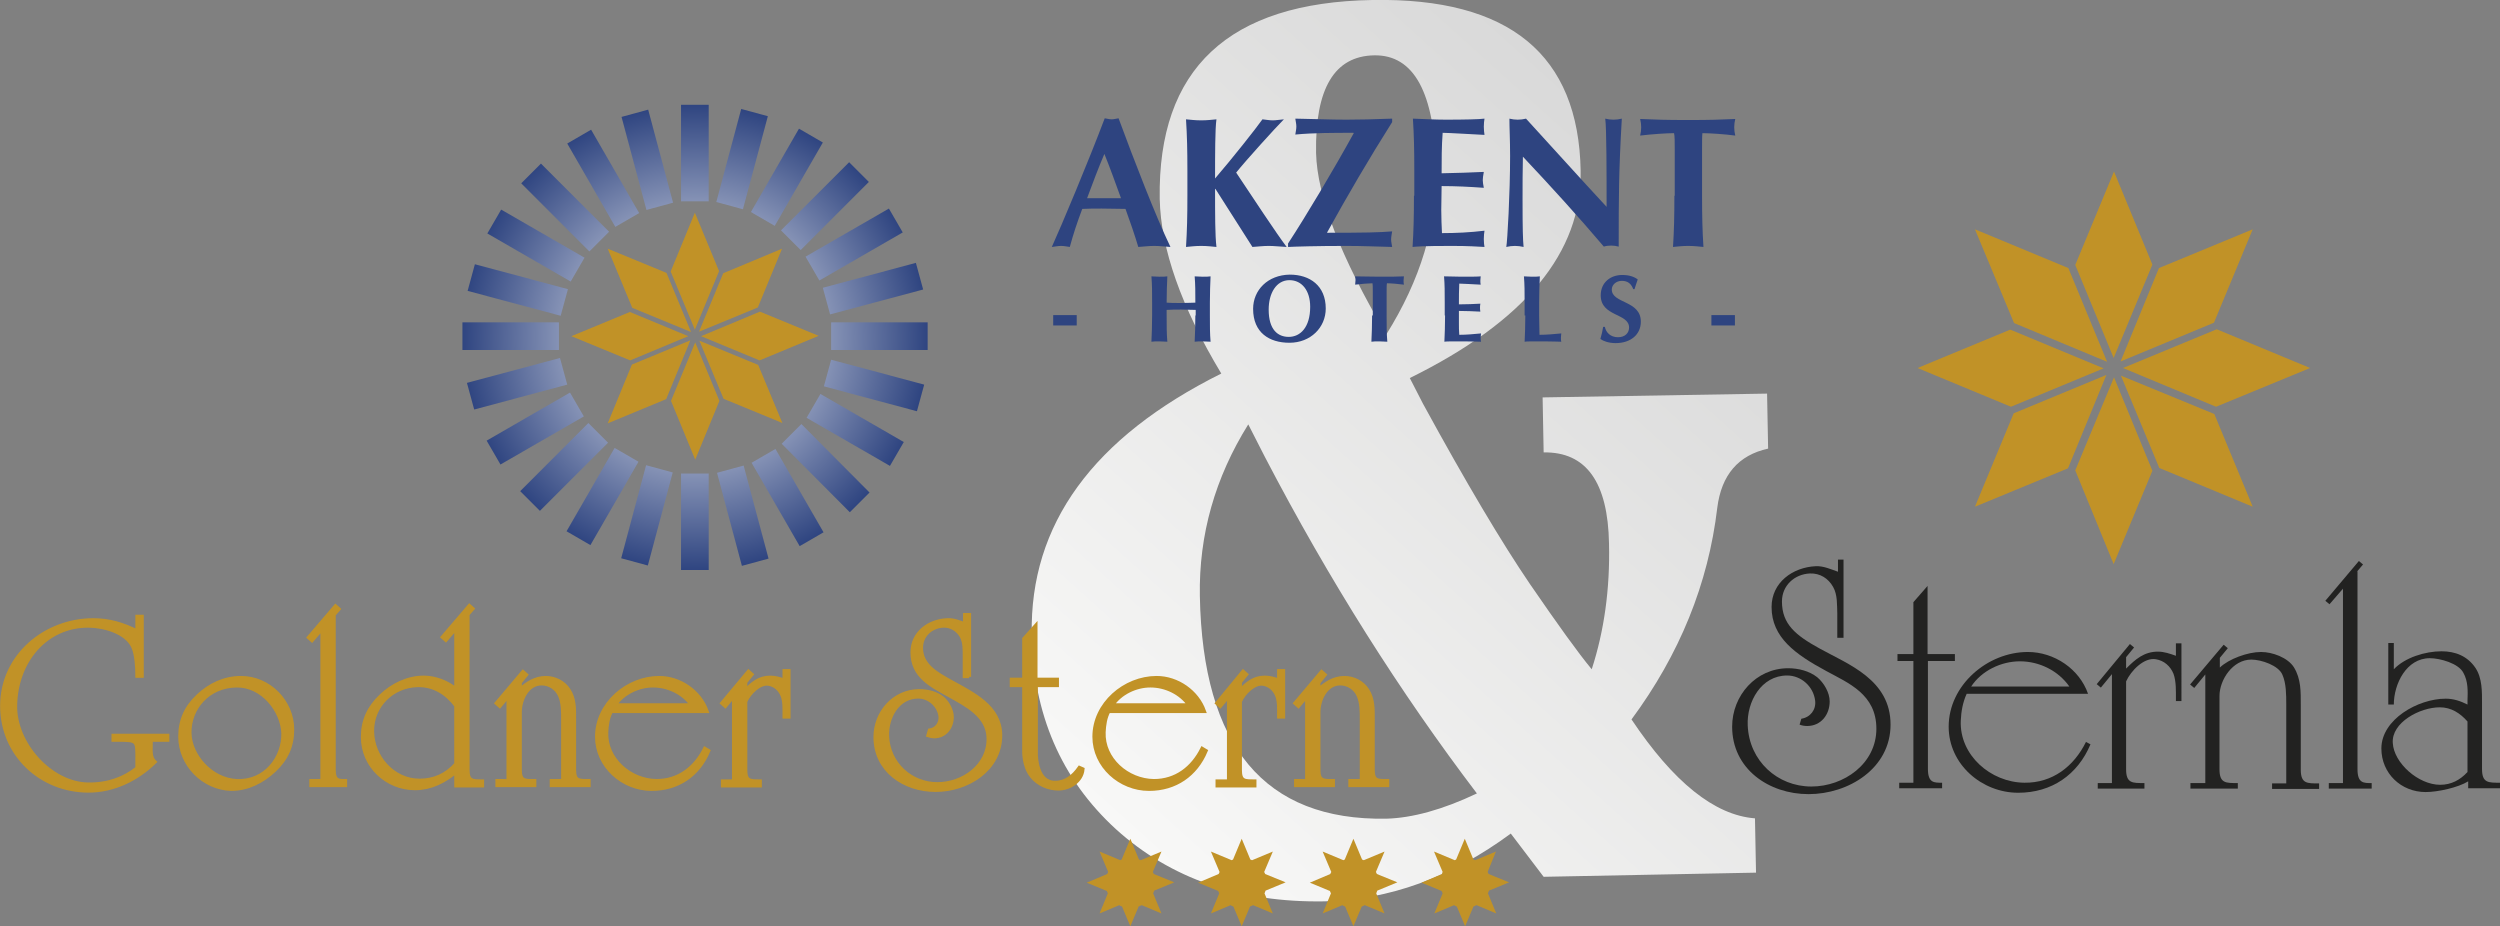 <?xml version="1.0" encoding="utf-8"?>
<!-- Generator: Adobe Illustrator 19.2.1, SVG Export Plug-In . SVG Version: 6.00 Build 0)  -->
<svg version="1.1" xmlns="http://www.w3.org/2000/svg" xmlns:xlink="http://www.w3.org/1999/xlink" x="0px" y="0px" width="722.8px"
	 height="267.8px" viewBox="0 0 722.8 267.8" enable-background="new 0 0 722.8 267.8" xml:space="preserve">
<rect x="0" y="0" width="722.8" height="267.8" fill="#808080" stroke="none"/>
<g id="Hintergrund">
</g>
<g id="Hilfslinien_anzeigen" display="none">
</g>
<g id="Standard">
</g>
<g id="Logoebene">
</g>
<g id="Vordergrund">
</g>
<g id="Textebene_x2C_">
	<linearGradient id="SVGID_1_" gradientUnits="userSpaceOnUse" x1="495.075" y1="60.033" x2="328.528" y2="245.003">
		<stop  offset="0" style="stop-color:#D9D9D9"/>
		<stop  offset="1" style="stop-color:#F8F8F7"/>
	</linearGradient>
	<path fill-rule="evenodd" clip-rule="evenodd" fill="url(#SVGID_1_)" d="M427,229.4c-22.2-29.2-42.7-61.6-61.3-97.3l-4.8-9.4
		c-9.6,15.4-14.3,31.9-14,49.6c0.8,43.5,18.7,65,53.9,64.4C408.3,236.5,417.1,234.1,427,229.4z M400.8,96.7
		c9.9-15.8,14.7-31.7,14.4-47.8c-0.4-22.1-6.4-33.1-17.9-32.9c-11.5,0.2-17.1,9.6-16.8,28.2C380.8,56.7,387.5,74.1,400.8,96.7z
		 M446.3,253.5l-9.5-12.5c-17.2,12.7-35.2,19.2-53.9,19.6c-24.3,0.4-44.4-6.5-60.3-20.9c-15.8-14.5-23.9-33.2-24.3-56.3
		c-0.6-31.8,17.7-56.9,54.8-75.4c-11.6-19.3-17.5-36.1-17.8-50.5C334.7,19.9,355.2,0.7,396.8,0c39.6-0.7,59.6,15.8,60.2,49.4
		c0.4,23.6-16.1,43.5-49.4,59.9l3.8,7.4c12.5,22.9,22.8,40.2,30.9,52.1c8.1,11.8,14,20,17.9,24.7c3.6-11.1,5.3-23.2,5-36.3
		c-0.3-17.8-6.6-26.6-18.9-26.4l-0.3-15.9l64.9-1.1l0.3,15.9c-8.6,1.9-13.5,7.6-14.7,17.1c-2.6,22-10.9,42.4-24.8,61.2
		c12.1,18.1,24,27.7,35.7,28.6l0.3,15.7L446.3,253.5z"/>
	<g>
		<path fill="#C19227" d="M622.3,136.1l-11.2,27L600,136l11.2-26.9L622.3,136.1z M640.2,119.7l11.1,26.8l-27-11.2l-11.1-26.7
			L640.2,119.7z M640.9,95.2l27,11.2l-27.2,11.2l-26.9-11.2L640.9,95.2z M624.2,77.5l27.1-11.2l-11.2,27l-27,11.2L624.2,77.5z
			 M600,76.6l11.2-27l11.1,26.9l-11.2,27L600,76.6z M582.3,93.4L571,66.3l27,11.2l11.2,27.1L582.3,93.4z M581.4,117.6l-27-11.2
			l26.8-11.1l27,11.2L581.4,117.6z M597.9,135.4L571,146.5l11.2-27l26.8-11.1L597.9,135.4z"/>
		<g>
			<path fill-rule="evenodd" clip-rule="evenodd" fill="#222221" d="M681.5,165.2l1.7-2l-1.2-1l-9.7,11.5l1.2,1l3.9-4.5v56.2h-4.1
				v1.6h12.4v-1.6c-2.3,0-4.1,0.1-4.1-4V165.2z"/>
			<path fill-rule="evenodd" clip-rule="evenodd" fill="#222221" d="M533,184.6v-22.8h-1.6v3.5c-2-0.7-4.2-1.7-6.4-1.6
				c-6.7,0.3-12.8,4.7-12.8,11.8c0,8.8,6.9,13.7,15.8,18.5c6.4,3.5,14.5,6.7,14.5,16.7c0,10.1-9.4,16.7-18.8,16.7
				c-9.8,0-18-7.4-18.4-17.7c-0.3-6.8,3.9-14.4,11.4-14.4c4,0,7.6,3.1,8.1,7.3c0.3,2.6-1.4,4.8-4,5.2l-0.5,1.7
				c0.7,0.3,1.5,0.4,2.2,0.4c4,0,6.5-3.3,6.5-7.1c0-2.6-1.7-5.4-3.6-7c-2.3-1.8-5.4-2.6-8.4-2.6c-9.3,0-16.2,7.9-16.2,16.9
				c0,12.2,10.6,19.5,22.1,19.5c11.5,0,23.7-7.4,23.7-20.1c0-13-12.2-17.4-20.5-22c-6.9-3.8-10.9-7-10.9-13.6c0-4.6,3.6-7.9,8.1-8.1
				c2.9-0.1,5.3,1.4,6.7,3.9c1.3,2.3,1.1,5.2,1.2,7.7v7H533z"/>
			<path fill-rule="evenodd" clip-rule="evenodd" fill="#222221" d="M603.1,214.5c-3.5,7.1-9.7,11.9-17.8,11.8
				c-9.8-0.1-18.8-8-18.4-17.9c0.1-2.7,0.6-5.4,1.7-7.8h35.1c-2.5-7.2-9.8-12.1-17.4-12.1c-11.7,0-22.9,9.6-22.9,21.6
				c0,10.9,9.6,19.1,20.1,19.1c9.7,0,17.2-5.2,20.9-14L603.1,214.5z M569.9,198.5c3-4.6,8.7-7.3,14.1-7.3c5.6,0,11.1,2.7,14.3,7.3
				H569.9z"/>
			<path fill-rule="evenodd" clip-rule="evenodd" fill="#222221" d="M606.2,197.8l1.2,1l3.2-3.9v31.5h-4.1v1.6H620v-1.6
				c-3.5,0-5.3,0.1-5.3-4V197c1.4-3.1,5.2-7,8.6-6.4c2.4,0.4,4.2,2,5.1,4.2c0.8,2.2,0.7,5,0.7,7.3v0.6h1.6V186h-1.6v3.6
				c-1.7-0.6-3.4-1.2-5.2-1.2c-4,0-6.5,2.2-9.2,4.9V190l2.3-2.8l-1.2-1L606.2,197.8z"/>
			<path fill-rule="evenodd" clip-rule="evenodd" fill="#222221" d="M633.3,226.4v1.6H647v-1.6c-3.5,0-5.3,0.1-5.3-4v-21.2
				c0-4.6,3.8-10.5,9.2-10.5c2.9,0,7.9,1.7,9,4.4c1.1,2.5,1.1,5.8,1.1,8.5v22.9h-4.1v1.6h13.6v-1.6c-3.5,0-5.3,0.1-5.3-4v-18.7
				c0-3.8,0.1-7.5-2-10.9c-1.8-2.8-6.2-4.4-9.5-4.4c-3.8,0-9.3,2-11.9,4.5v-2.8l2.3-2.8l-1.2-1l-9.7,11.5l1.2,1l3.2-3.9v31.4H633.3z
				"/>
			<path fill-rule="evenodd" clip-rule="evenodd" fill="#222221" d="M713.4,227.9h9.5v-1.6c-3.5,0-5.3,0.1-5.3-4v-18.7
				c0-3.6,0.1-7.5-1.9-10.5c-2.3-3.4-5.8-4.8-9.8-4.8c-4.7,0-10.6,1.8-13.8,5.2v-7.6h-1.6v17.8h1.6c0-5.9,3.6-13.4,10.4-13.4
				c3,0,8.3,1.5,9.7,4.2c1.4,2.5,1.3,5.3,1.2,8.1v1.1c-2-1-4-1.7-6.3-1.7c-8,0-18.6,6-18.6,14.4c0,7.2,5.7,12.6,12.8,12.6
				c3.5,0,9.4-1.3,12.3-3.1V227.9z M713.4,223.2c-2.1,2.3-4.7,3.7-7.9,3.7c-6.3,0-13.4-6.3-13.7-12.1c-0.4-5.9,7.8-10.3,13.6-10.3
				c3.3,0,5.9,1.7,8,4.1V223.2z"/>
			<path fill="#222221" d="M557.4,191.1l0,31.2c0,4.1,1.8,4,4.1,4v1.6h-12.4v-1.6h4.1l0-35.2h-4.6v-2h4.6v-15l4.1-4.7v19.7h7.9v2
				H557.4z"/>
		</g>
	</g>
	<g>
		<path fill-rule="evenodd" clip-rule="evenodd" fill="#C19227" d="M208,115.9l-7,17l-7-17l7-16.9L208,115.9z M219.2,105.5l7,16.8
			l-17-7l-7-16.8L219.2,105.5z M219.7,90.1l17,7l-17.1,7.1l-16.9-7L219.7,90.1z M209.1,79l17-7.1l-7,17l-17,7L209.1,79z M193.9,78.5
			l7-17l7,16.9l-7,16.9L193.9,78.5z M182.8,89l-7.1-17.1l17,7l7.1,17.1L182.8,89z M182.2,104.2l-17-7l16.9-7l16.9,7L182.2,104.2z
			 M192.6,115.4l-16.9,7l7-17l16.9-7L192.6,115.4z"/>
		<g>
			<radialGradient id="SVGID_2_" cx="200.942" cy="97.567" r="67.637" gradientUnits="userSpaceOnUse">
				<stop  offset="0" style="stop-color:#FFFFFF"/>
				<stop  offset="1" style="stop-color:#2E4480"/>
			</radialGradient>
			<path fill-rule="evenodd" clip-rule="evenodd" fill="url(#SVGID_2_)" d="M164.2,83.6l-2.1,7.7l-26.9-7.2l2.1-7.7L164.2,83.6z
				 M267.2,111.2l-2.1,7.7l-26.9-7.2l2.1-7.7L267.2,111.2z M169,74.5l-4,6.9l-24.1-13.9l4-6.9L169,74.5z M261.3,127.8l-4,6.9
				l-24.1-13.9l4-6.9L261.3,127.8z M176.1,67l-5.7,5.7L150.7,53l5.7-5.7L176.1,67z M251.4,142.4l-5.7,5.7L226,128.3l5.7-5.7
				L251.4,142.4z M184.8,61.6l-6.9,4l-13.9-24.1l6.9-4L184.8,61.6z M238.1,153.9l-6.9,4l-13.9-24.1l6.9-4L238.1,153.9z M194.6,58.6
				l-7.7,2.1l-7.2-26.9l7.7-2.1L194.6,58.6z M222.2,161.5l-7.7,2.1l-7.2-26.9l7.7-2.1L222.2,161.5z M204.9,58.2l-8,0V30.3l8,0V58.2z
				 M204.9,164.8h-8v-27.9h8V164.8z M214.8,60.5l-7.7-2.1l7.2-26.9l7.7,2.1L214.8,60.5z M187.3,163.5l-7.7-2.1l7.2-26.9l7.7,2.1
				L187.3,163.5z M224,65.3l-6.9-4l13.9-24.1l6.9,4L224,65.3z M170.7,157.6l-6.9-4l13.9-24.1l6.9,4L170.7,157.6z M231.5,72.3
				l-5.7-5.7l19.7-19.7l5.7,5.7L231.5,72.3z M156.1,147.7l-5.7-5.7l19.7-19.7l5.7,5.7L156.1,147.7z M236.9,81.1l-4-6.9l24.1-13.9
				l4,6.9L236.9,81.1z M144.7,134.3l-4-6.9l24.1-13.9l4,6.9L144.7,134.3z M240,90.9l-2.1-7.7l26.9-7.2l2.1,7.7L240,90.9z
				 M137.1,118.4l-2.1-7.7l26.9-7.2l2.1,7.7L137.1,118.4z M240.3,101.2v-8h27.9v8H240.3z M133.7,101.2v-8h27.9v8H133.7z"/>
			<g>
				<g>
					
						<path fill-rule="evenodd" clip-rule="evenodd" fill="#C19227" stroke="#C19227" stroke-width="1.134" stroke-miterlimit="3.864" d="
						M39.7,178.4v4.2c-4.1-2.1-8.2-3.3-12.7-3.3c-13.9,0-26.4,10.3-26.4,24.8c0,14,11.2,24.5,25,24.5c7.2,0,14-3.3,19.1-8.3
						c-1.4-1.3-1.1-3.5-1.1-5.1v-1.3h4.8v-1.2H32.8v1.2h1.4c5.8,0,5.5,0.2,5.5,6v2.2c-3.7,3-8.5,4.8-14.3,4.7
						C14.6,226.6,4.1,215,4.4,203.8c0.3-12.7,8.8-22.9,21.1-22.9c4.3,0,11,1.7,13,6.1c1,2.2,1.2,5.9,1.2,8.4H41v-17.1H39.7z"/>
					
						<path fill-rule="evenodd" clip-rule="evenodd" fill="#C19227" stroke="#C19227" stroke-width="1.134" stroke-miterlimit="3.864" d="
						M79.3,222.7c3.5-3.3,5.2-7,5.2-11.8c0-8-6.7-14.9-14.8-14.9c-4.8,0-9,2-12.4,5.2c-3.5,3.3-5.2,7-5.2,11.8
						c0,8,6.7,14.9,14.8,15.1C71.6,228.1,75.9,225.9,79.3,222.7z M68.4,198.2c7.5-0.1,13.2,7.2,13.5,13.7
						c0.2,7.1-5.1,14.3-13.5,13.9c-7.5-0.4-13.5-7.4-13.6-13.9C54.7,204.8,60.1,198.3,68.4,198.2z"/>
					
						<path fill-rule="evenodd" clip-rule="evenodd" fill="#C19227" stroke="#C19227" stroke-width="1.134" stroke-miterlimit="3.864" d="
						M96.5,177.7l1.4-1.6l-0.9-0.8l-7.7,9l0.9,0.8l3-3.5v44.2H90v1.2h9.8v-1.2c-1.8,0-3.3,0.1-3.3-3.2V177.7z"/>
					
						<path fill-rule="evenodd" clip-rule="evenodd" fill="#C19227" stroke="#C19227" stroke-width="1.134" stroke-miterlimit="3.864" d="
						M131.9,227.1h7.5v-1.2c-2.7,0-4.2,0.1-4.2-3.2v-45.1l1.4-1.6l-0.9-0.8l-7.7,9l0.9,0.8l3-3.5v17.9c-2.6-2.2-6.2-3.5-9.4-3.5
						c-4.6,0-9.1,2.2-12.3,5.3c-3.5,3.3-5.3,7.1-5.3,11.9c0,8.3,6.9,14.8,15.1,14.8c4.5,0,8.5-2,11.9-4.9V227.1z M131.9,220.9
						c-2.8,3.2-6.4,4.8-10.6,4.8c-7.7,0-13.7-6.9-13.7-14.4c0-7.3,5.8-13,13.1-13.2c4.7-0.1,8.4,2.2,11.2,5.9V220.9z"/>
					
						<path fill-rule="evenodd" clip-rule="evenodd" fill="#C19227" stroke="#C19227" stroke-width="1.134" stroke-miterlimit="3.864" d="
						M143.8,225.8v1.2h10.7v-1.2c-2.8,0-4.2,0.1-4.2-3.2v-16.7c0-3.6,2.1-8.3,6.3-8.3c2.3,0,4.4,1.4,5.3,3.5c0.9,2,0.9,4.6,0.9,6.7
						v18h-3.3v1.2h10.7v-1.2c-2.8,0-4.2,0.1-4.2-3.2V208c0-3,0.1-5.9-1.6-8.5c-1.4-2.2-4-3.5-6.6-3.5c-3,0-5.5,1.6-7.5,3.5v-2.2
						l1.8-2.2l-0.9-0.8l-7.6,9l0.9,0.8l2.5-3v24.7H143.8z"/>
					
						<path fill-rule="evenodd" clip-rule="evenodd" fill="#C19227" stroke="#C19227" stroke-width="1.134" stroke-miterlimit="3.864" d="
						M203.8,216.5c-2.8,5.6-7.6,9.3-14,9.3c-7.7-0.1-14.8-6.3-14.5-14.1c0.1-2.1,0.4-4.3,1.4-6.1h27.6c-2-5.6-7.7-9.6-13.7-9.6
						c-9.2,0-18,7.5-18,17c0,8.5,7.5,15.1,15.8,15.1c7.6,0,13.5-4.1,16.4-11L203.8,216.5z M177.7,203.9c2.4-3.6,6.9-5.7,11.1-5.7
						c4.4,0,8.8,2.1,11.3,5.7H177.7z"/>
					
						<path fill-rule="evenodd" clip-rule="evenodd" fill="#C19227" stroke="#C19227" stroke-width="1.134" stroke-miterlimit="3.864" d="
						M208.8,203.3l0.9,0.8l2.5-3v24.8H209v1.2h10.7v-1.2c-2.7,0-4.2,0.1-4.2-3.2v-19.9c1.1-2.5,4.1-5.5,6.7-5.1
						c1.9,0.3,3.3,1.6,4,3.3c0.7,1.7,0.6,3.9,0.6,5.7v0.5h1.2v-13.2h-1.2v2.8c-1.3-0.5-2.7-0.9-4.1-0.9c-3.2,0-5.1,1.7-7.2,3.8v-2.5
						l1.8-2.2l-0.9-0.8L208.8,203.3z"/>
					
						<path fill-rule="evenodd" clip-rule="evenodd" fill="#C19227" stroke="#C19227" stroke-width="1.134" stroke-miterlimit="3.864" d="
						M280.2,195.7v-17.9H279v2.7c-1.6-0.6-3.3-1.3-5.1-1.2c-5.3,0.2-10.1,3.7-10.1,9.3c0,6.9,5.4,9.5,10.6,12.4
						c5,2.8,11.3,5.9,11.4,12.5c0.1,8-7.4,13.2-14.8,13.2c-7.7,0-14.2-5.9-14.5-13.9c-0.2-5.4,3-11.4,9-11.4c3.1,0,6,2.5,6.4,5.7
						c0.2,2-1.1,3.8-3.1,4.1l-0.4,1.4c0.6,0.2,1.2,0.3,1.7,0.3c3.1,0,5.1-2.6,5.1-5.6c0-2-1.3-4.3-2.8-5.5c-1.8-1.4-4.3-2-6.6-2
						c-7.3,0-12.7,6.2-12.7,13.3c0,9.6,8.3,15.3,17.4,15.3c9,0,18.7-5.8,18.7-15.8c0-8.3-8-12-14.3-15.5c-3.9-2.2-8.6-4.6-8.6-9.8
						c0-3.6,2.8-6.2,6.4-6.4c2.2-0.1,4.2,1.1,5.3,3c1,1.8,0.9,4.1,0.9,6.1v5.5H280.2z"/>
					
						<path fill-rule="evenodd" clip-rule="evenodd" fill="#C19227" stroke="#C19227" stroke-width="1.134" stroke-miterlimit="3.864" d="
						M299.4,198.1h6.2v-1.6h-6.2v-15.5l-3.3,3.7v11.8h-3.6v1.6h3.6v18.5c0,0.6-0.2,4.8,2.2,7.8c1.8,2.3,4.8,3.6,7.7,3.6
						c3.2,0,6.7-2.2,7-5.6l-0.9-0.4c-1.7,2.4-3.9,4.3-7,4.3c-5.5,0.1-5.6-7.7-5.6-8.4V198.1z"/>
					
						<path fill-rule="evenodd" clip-rule="evenodd" fill="#C19227" stroke="#C19227" stroke-width="1.134" stroke-miterlimit="3.864" d="
						M347.6,216.5c-2.8,5.6-7.6,9.3-14,9.3c-7.7-0.1-14.8-6.3-14.5-14.1c0.1-2.1,0.4-4.3,1.4-6.1h27.6c-2-5.6-7.7-9.6-13.7-9.6
						c-9.2,0-18,7.5-18,17c0,8.5,7.5,15.1,15.8,15.1c7.6,0,13.5-4.1,16.4-11L347.6,216.5z M321.5,203.9c2.4-3.6,6.9-5.7,11.1-5.7
						c4.4,0,8.8,2.1,11.3,5.7H321.5z"/>
					
						<path fill-rule="evenodd" clip-rule="evenodd" fill="#C19227" stroke="#C19227" stroke-width="1.134" stroke-miterlimit="3.864" d="
						M351.9,203.3l0.9,0.8l2.5-3v24.8h-3.3v1.2h10.7v-1.2c-2.8,0-4.2,0.1-4.2-3.2v-19.9c1.1-2.5,4.1-5.5,6.7-5.1
						c1.9,0.3,3.3,1.6,4,3.3c0.7,1.7,0.6,3.9,0.6,5.7v0.5h1.2v-13.2h-1.2v2.8c-1.3-0.5-2.7-0.9-4.1-0.9c-3.2,0-5.1,1.7-7.2,3.8v-2.5
						l1.8-2.2l-0.9-0.8L351.9,203.3z"/>
					
						<path fill-rule="evenodd" clip-rule="evenodd" fill="#C19227" stroke="#C19227" stroke-width="1.134" stroke-miterlimit="3.864" d="
						M374.7,225.8v1.2h10.7v-1.2c-2.8,0-4.2,0.1-4.2-3.2v-16.7c0-3.6,2.1-8.3,6.3-8.3c2.3,0,4.4,1.4,5.3,3.5c0.9,2,0.9,4.6,0.9,6.7
						v18h-3.3v1.2h10.7v-1.2c-2.8,0-4.2,0.1-4.2-3.2V208c0-3,0.1-5.9-1.6-8.5c-1.4-2.2-4-3.5-6.6-3.5c-3,0-5.5,1.6-7.5,3.5v-2.2
						l1.8-2.2l-0.9-0.8l-7.6,9l0.9,0.8l2.5-3v24.7H374.7z"/>
				</g>
				<g>
					<path fill-rule="evenodd" clip-rule="evenodd" fill="#C19227" d="M39.7,178.4v4.2c-4.1-2.1-8.2-3.3-12.7-3.3
						c-13.9,0-26.4,10.3-26.4,24.8c0,14,11.2,24.5,25,24.5c7.2,0,14-3.3,19.1-8.3c-1.4-1.3-1.1-3.5-1.1-5.1v-1.3h4.8v-1.2H32.8v1.2
						h1.4c5.8,0,5.5,0.2,5.5,6v2.2c-3.7,3-8.5,4.8-14.3,4.7C14.6,226.6,4.1,215,4.4,203.8c0.3-12.7,8.8-22.9,21.1-22.9
						c4.3,0,11,1.7,13,6.1c1,2.2,1.2,5.9,1.2,8.4H41v-17.1H39.7z"/>
					<path fill-rule="evenodd" clip-rule="evenodd" fill="#C19227" d="M79.3,222.7c3.5-3.3,5.2-7,5.2-11.8c0-8-6.7-14.9-14.8-14.9
						c-4.8,0-9,2-12.4,5.2c-3.5,3.3-5.2,7-5.2,11.8c0,8,6.7,14.9,14.8,15.1C71.6,228.1,75.9,225.9,79.3,222.7z M68.4,198.2
						c7.5-0.1,13.2,7.2,13.5,13.7c0.2,7.1-5.1,14.3-13.5,13.9c-7.5-0.4-13.5-7.4-13.6-13.9C54.7,204.8,60.1,198.3,68.4,198.2z"/>
					<path fill-rule="evenodd" clip-rule="evenodd" fill="#C19227" d="M96.5,177.7l1.4-1.6l-0.9-0.8l-7.7,9l0.9,0.8l3-3.5v44.2H90
						v1.2h9.8v-1.2c-1.8,0-3.3,0.1-3.3-3.2V177.7z"/>
					<path fill-rule="evenodd" clip-rule="evenodd" fill="#C19227" d="M131.9,227.1h7.5v-1.2c-2.7,0-4.2,0.1-4.2-3.2v-45.1l1.4-1.6
						l-0.9-0.8l-7.7,9l0.9,0.8l3-3.5v17.9c-2.6-2.2-6.2-3.5-9.4-3.5c-4.6,0-9.1,2.2-12.3,5.3c-3.5,3.3-5.3,7.1-5.3,11.9
						c0,8.3,6.9,14.8,15.1,14.8c4.5,0,8.5-2,11.9-4.9V227.1z M131.9,220.9c-2.8,3.2-6.4,4.8-10.6,4.8c-7.7,0-13.7-6.9-13.7-14.4
						c0-7.3,5.8-13,13.1-13.2c4.7-0.1,8.4,2.2,11.2,5.9V220.9z"/>
					<path fill-rule="evenodd" clip-rule="evenodd" fill="#C19227" d="M143.8,225.8v1.2h10.7v-1.2c-2.8,0-4.2,0.1-4.2-3.2v-16.7
						c0-3.6,2.1-8.3,6.3-8.3c2.3,0,4.4,1.4,5.3,3.5c0.9,2,0.9,4.6,0.9,6.7v18h-3.3v1.2h10.7v-1.2c-2.8,0-4.2,0.1-4.2-3.2V208
						c0-3,0.1-5.9-1.6-8.5c-1.4-2.2-4-3.5-6.6-3.5c-3,0-5.5,1.6-7.5,3.5v-2.2l1.8-2.2l-0.9-0.8l-7.6,9l0.9,0.8l2.5-3v24.7H143.8z"/>
					<path fill-rule="evenodd" clip-rule="evenodd" fill="#C19227" d="M203.8,216.5c-2.8,5.6-7.6,9.3-14,9.3
						c-7.7-0.1-14.8-6.3-14.5-14.1c0.1-2.1,0.4-4.3,1.4-6.1h27.6c-2-5.6-7.7-9.6-13.7-9.6c-9.2,0-18,7.5-18,17
						c0,8.5,7.5,15.1,15.8,15.1c7.6,0,13.5-4.1,16.4-11L203.8,216.5z M177.7,203.9c2.4-3.6,6.9-5.7,11.1-5.7c4.4,0,8.8,2.1,11.3,5.7
						H177.7z"/>
					<path fill-rule="evenodd" clip-rule="evenodd" fill="#C19227" d="M208.8,203.3l0.9,0.8l2.5-3v24.8H209v1.2h10.7v-1.2
						c-2.7,0-4.2,0.1-4.2-3.2v-19.9c1.1-2.5,4.1-5.5,6.7-5.1c1.9,0.3,3.3,1.6,4,3.3c0.7,1.7,0.6,3.9,0.6,5.7v0.5h1.2v-13.2h-1.2v2.8
						c-1.3-0.5-2.7-0.9-4.1-0.9c-3.2,0-5.1,1.7-7.2,3.8v-2.5l1.8-2.2l-0.9-0.8L208.8,203.3z"/>
					<path fill-rule="evenodd" clip-rule="evenodd" fill="#C19227" d="M280.2,195.7v-17.9H279v2.7c-1.6-0.6-3.3-1.3-5.1-1.2
						c-5.3,0.2-10.1,3.7-10.1,9.3c0,6.9,5.4,9.5,10.6,12.4c5,2.8,11.3,5.9,11.4,12.5c0.1,8-7.4,13.2-14.8,13.2
						c-7.7,0-14.2-5.9-14.5-13.9c-0.2-5.4,3-11.4,9-11.4c3.1,0,6,2.5,6.4,5.7c0.2,2-1.1,3.8-3.1,4.1l-0.4,1.4
						c0.6,0.2,1.2,0.3,1.7,0.3c3.1,0,5.1-2.6,5.1-5.6c0-2-1.3-4.3-2.8-5.5c-1.8-1.4-4.3-2-6.6-2c-7.3,0-12.7,6.2-12.7,13.3
						c0,9.6,8.3,15.3,17.4,15.3c9,0,18.7-5.8,18.7-15.8c0-8.3-8-12-14.3-15.5c-3.9-2.2-8.6-4.6-8.6-9.8c0-3.6,2.8-6.2,6.4-6.4
						c2.2-0.1,4.2,1.1,5.3,3c1,1.8,0.9,4.1,0.9,6.1v5.5H280.2z"/>
					<path fill-rule="evenodd" clip-rule="evenodd" fill="#C19227" d="M299.4,198.1h6.2v-1.6h-6.2v-15.5l-3.3,3.7v11.8h-3.6v1.6h3.6
						v18.5c0,0.6-0.2,4.8,2.2,7.8c1.8,2.3,4.8,3.6,7.7,3.6c3.2,0,6.7-2.2,7-5.6l-0.9-0.4c-1.7,2.4-3.9,4.3-7,4.3
						c-5.5,0.1-5.6-7.7-5.6-8.4V198.1z"/>
					<path fill-rule="evenodd" clip-rule="evenodd" fill="#C19227" d="M347.6,216.5c-2.8,5.6-7.6,9.3-14,9.3
						c-7.7-0.1-14.8-6.3-14.5-14.1c0.1-2.1,0.4-4.3,1.4-6.1h27.6c-2-5.6-7.7-9.6-13.7-9.6c-9.2,0-18,7.5-18,17
						c0,8.5,7.5,15.1,15.8,15.1c7.6,0,13.5-4.1,16.4-11L347.6,216.5z M321.5,203.9c2.4-3.6,6.9-5.7,11.1-5.7c4.4,0,8.8,2.1,11.3,5.7
						H321.5z"/>
					<path fill-rule="evenodd" clip-rule="evenodd" fill="#C19227" d="M351.9,203.3l0.9,0.8l2.5-3v24.8h-3.3v1.2h10.7v-1.2
						c-2.8,0-4.2,0.1-4.2-3.2v-19.9c1.1-2.5,4.1-5.5,6.7-5.1c1.9,0.3,3.3,1.6,4,3.3c0.7,1.7,0.6,3.9,0.6,5.7v0.5h1.2v-13.2h-1.2v2.8
						c-1.3-0.5-2.7-0.9-4.1-0.9c-3.2,0-5.1,1.7-7.2,3.8v-2.5l1.8-2.2l-0.9-0.8L351.9,203.3z"/>
					<path fill-rule="evenodd" clip-rule="evenodd" fill="#C19227" d="M374.7,225.8v1.2h10.7v-1.2c-2.8,0-4.2,0.1-4.2-3.2v-16.7
						c0-3.6,2.1-8.3,6.3-8.3c2.3,0,4.4,1.4,5.3,3.5c0.9,2,0.9,4.6,0.9,6.7v18h-3.3v1.2h10.7v-1.2c-2.8,0-4.2,0.1-4.2-3.2V208
						c0-3,0.1-5.9-1.6-8.5c-1.4-2.2-4-3.5-6.6-3.5c-3,0-5.5,1.6-7.5,3.5v-2.2l1.8-2.2l-0.9-0.8l-7.6,9l0.9,0.8l2.5-3v24.7H374.7z"/>
				</g>
			</g>
		</g>
	</g>
	<g>
		<path fill="#C19227" d="M320.4,252.1l-2.5-5.9l6,2.5l0.4-0.2l2.5-6l2.5,6c0.2,0.1,0.3,0.1,0.5,0.2l6-2.5l-2.5,5.9
			c0.1,0.2,0.2,0.4,0.3,0.6l5.9,2.4l-5.8,2.4c-0.1,0.3-0.2,0.5-0.3,0.8l2.4,5.8l-5.7-2.4c-0.3,0.1-0.6,0.3-0.9,0.4l-2.4,5.7
			l-2.4-5.7c-0.3-0.1-0.6-0.2-0.8-0.4l-5.7,2.4l2.4-5.8c-0.1-0.2-0.2-0.5-0.3-0.7l-5.8-2.4l5.9-2.5
			C320.2,252.5,320.3,252.3,320.4,252.1z"/>
		<path fill="#C19227" d="M417.1,252.1l-2.5-5.9l6,2.5l0.4-0.2l2.5-6l2.5,6c0.2,0.1,0.3,0.1,0.5,0.2l6-2.5l-2.4,5.9
			c0.1,0.2,0.2,0.4,0.3,0.6l5.9,2.4l-5.8,2.4c-0.1,0.3-0.2,0.5-0.3,0.8l2.4,5.8l-5.7-2.4c-0.3,0.1-0.6,0.3-0.9,0.4l-2.4,5.7
			l-2.4-5.7c-0.3-0.1-0.6-0.2-0.8-0.4l-5.7,2.4l2.4-5.8c-0.1-0.2-0.2-0.5-0.3-0.7l-5.8-2.4l5.9-2.5
			C416.9,252.5,417,252.3,417.1,252.1z"/>
		<path fill="#C19227" d="M352.6,252.1l-2.5-5.9l6,2.5l0.4-0.2l2.5-6l2.5,6c0.2,0.1,0.3,0.1,0.5,0.2l6-2.5l-2.5,5.9
			c0.1,0.2,0.2,0.4,0.3,0.6l5.9,2.4l-5.8,2.4c-0.1,0.3-0.2,0.5-0.3,0.8l2.4,5.8l-5.7-2.4c-0.3,0.1-0.6,0.3-0.9,0.4l-2.4,5.7
			l-2.4-5.7c-0.3-0.1-0.6-0.2-0.8-0.4l-5.7,2.4l2.4-5.8c-0.1-0.2-0.2-0.5-0.3-0.7l-5.8-2.4l5.9-2.5
			C352.5,252.5,352.5,252.3,352.6,252.1z"/>
		<path fill="#C19227" d="M384.9,252.1l-2.5-5.9l6,2.5l0.4-0.2l2.5-6l2.5,6c0.2,0.1,0.3,0.1,0.5,0.2l6-2.5l-2.5,5.9
			c0.1,0.2,0.2,0.4,0.3,0.6l5.9,2.4l-5.8,2.4c-0.1,0.3-0.2,0.5-0.3,0.8l2.4,5.8l-5.7-2.4c-0.3,0.1-0.6,0.3-0.9,0.4l-2.4,5.7
			l-2.4-5.7c-0.3-0.1-0.6-0.2-0.8-0.4l-5.7,2.4l2.4-5.8c-0.1-0.2-0.2-0.5-0.3-0.7l-5.8-2.4l5.9-2.5
			C384.7,252.5,384.8,252.3,384.9,252.1z"/>
	</g>
	<g>
		<g>
			<rect x="304.5" y="91.1" fill-rule="evenodd" clip-rule="evenodd" fill="#2E4480" width="6.8" height="3"/>
			<path fill-rule="evenodd" clip-rule="evenodd" fill="#2E4480" d="M345.6,91.2c0,3.1-0.1,5.2-0.2,7.6c0.6-0.1,1.3-0.1,2.3-0.1
				c0.9,0,1.6,0.1,2.3,0.1c-0.2-2.4-0.2-4.5-0.2-7.6v-3.7c0-3.1,0.1-5.2,0.2-7.6c-0.6,0.1-1.3,0.1-2.3,0.1c-0.9,0-1.6-0.1-2.3-0.1
				c0.2,2.4,0.2,4.5,0.2,7.6c-1,0-2.2,0.1-4.1,0.1c-1.9,0-3.3,0-4.2-0.1c0-3,0.1-5.2,0.2-7.6c-0.6,0.1-1.3,0.1-2.3,0.1
				c-0.9,0-1.6-0.1-2.3-0.1c0.2,2.4,0.2,4.5,0.2,7.6v3.7c0,3.1-0.1,5.2-0.2,7.6c0.6-0.1,1.3-0.1,2.3-0.1c0.9,0,1.6,0.1,2.3,0.1
				c-0.2-2.4-0.2-4.5-0.2-7.6v-1.6c1.4-0.1,2.8-0.1,4.2-0.1c1.4,0,2.8,0.1,4.2,0.1V91.2z"/>
			<path fill-rule="evenodd" clip-rule="evenodd" fill="#2E4480" d="M362.3,89.3c0,6.9,4.7,9.8,10.5,9.8c6.1,0,10.5-4.4,10.5-9.9
				c0-6.6-4.6-9.8-10.4-9.8C366.5,79.5,362.3,83.9,362.3,89.3z M378.8,88.7c0,6-2.9,8.7-6.2,8.7c-3.1,0-5.8-2-5.8-7.9
				c0-4.7,2.2-8.5,6-8.5C376.4,81,378.8,84,378.8,88.7z"/>
			<path fill-rule="evenodd" clip-rule="evenodd" fill="#2E4480" d="M396.7,91.2c0,3.1-0.1,5.2-0.2,7.6c0.6-0.1,1.3-0.1,2.3-0.1
				c0.9,0,1.6,0.1,2.3,0.1c-0.2-2.4-0.2-4.5-0.2-7.6v-6.9c0-1,0-2,0.1-2.4c1.1,0,3.4,0.2,4.9,0.4c-0.1-0.4-0.1-0.8-0.1-1.2
				c0-0.4,0.1-0.8,0.1-1.2c-2.3,0.1-3.6,0.1-7,0.1c-3.4,0-4.6-0.1-7.1-0.1c0.1,0.4,0.1,0.8,0.1,1.2c0,0.4-0.1,0.8-0.1,1.2
				c1.6-0.2,4-0.4,5-0.4c0.1,0.4,0.1,1.4,0.1,2.4V91.2z"/>
			<path fill-rule="evenodd" clip-rule="evenodd" fill="#2E4480" d="M417.8,91.2c0,3.1-0.1,5.2-0.2,7.6c0.6-0.1,1.3-0.1,5.8-0.1
				c2.5,0,3.8,0.1,4.8,0.1c-0.1-0.3-0.1-0.6-0.1-1.2c0-0.6,0.1-0.9,0.1-1.2c-2.1,0.2-4.2,0.4-6.3,0.4c-0.1-1.1-0.1-2.3-0.1-3.4
				c0-1.2,0-2.4,0-3.5c2.1,0,4.1,0.1,6.2,0.2c-0.1-0.6-0.1-0.8-0.1-1.1c0-0.4,0-0.6,0.1-1.2c-2.1,0.1-3.8,0.2-6.2,0.2c0-2,0-4,0.1-6
				c0.8,0,4.1,0.2,6.2,0.3c-0.1-0.4-0.1-0.7-0.1-1.2c0-0.5,0.1-0.8,0.1-1.2c-0.7,0.1-3,0.1-5.7,0.1c-1.6,0-3.3-0.1-4.9-0.1
				c0.2,2.4,0.2,4.5,0.2,7.6V91.2z"/>
			<path fill-rule="evenodd" clip-rule="evenodd" fill="#2E4480" d="M441,91.2c0,3.1-0.1,5.2-0.2,7.6c0.6-0.1,1.3-0.1,5.8-0.1
				c2.5,0,3.8,0.1,4.8,0.1c-0.1-0.3-0.1-0.6-0.1-1.2c0-0.6,0.1-0.9,0.1-1.2c-2.1,0.2-4.2,0.4-6.3,0.4c0-1.4-0.1-3.5-0.1-5.6v-3.7
				c0-3.1,0.1-5.2,0.2-7.6c-0.6,0.1-1.3,0.1-2.3,0.1c-0.9,0-1.6-0.1-2.3-0.1c0.2,2.4,0.2,4.5,0.2,7.6V91.2z"/>
			<path fill-rule="evenodd" clip-rule="evenodd" fill="#2E4480" d="M472.6,83.5c0.4-1.2,0.6-1.9,0.9-2.7c-1-0.8-2.5-1.3-4.5-1.3
				c-3.3,0-6.2,2.1-6.2,5.9c0,6.2,8.2,5.1,8.2,9.3c0,1.5-1.1,2.8-3.2,2.8c-2.2,0-3.5-1.4-3.8-3h-0.5c-0.2,1.2-0.4,2.2-0.8,3.5
				c0.8,0.6,2.4,1.2,4.4,1.2c4.4,0,7.3-2.5,7.3-6.2c0-6.2-8.4-5.2-8.4-9.3c0-1.3,1.2-2.5,2.9-2.5c1.7,0,2.7,0.8,3.3,2.4H472.6z"/>
			<rect x="494.8" y="91.1" fill-rule="evenodd" clip-rule="evenodd" fill="#2E4480" width="6.8" height="3"/>
		</g>
		<g>
			<path fill-rule="evenodd" clip-rule="evenodd" fill="#2E4480" d="M323.4,34.2c-0.7,0.1-1.3,0.3-2,0.3c-0.7,0-1.3-0.2-2-0.3
				c-4.6,12.2-12.6,31.3-15.3,37.2c1-0.1,1.8-0.3,2.7-0.3c0.9,0,1.7,0.2,2.5,0.3c1-3.7,2.2-7.3,3.6-11c1.9-0.1,3.7-0.1,5.6-0.1
				c2.3,0,4.6,0.1,6.9,0.1c1.3,3.6,2.6,7.3,3.7,11c1.5-0.1,3.1-0.3,4.6-0.3s3,0.2,4.7,0.3C334.2,62.7,327.9,46.4,323.4,34.2z
				 M314.3,57.3c1.6-4.3,3.2-8.6,5-12.8c1.7,4.2,3.2,8.4,4.8,12.8H314.3z"/>
			<path fill-rule="evenodd" clip-rule="evenodd" fill="#2E4480" d="M351.4,54.6c3.5,5.6,7.2,11.2,10.7,16.8
				c1.6-0.1,3.1-0.3,4.7-0.3c1.6,0,3.1,0.2,5.2,0.3c-2.9-3.8-10-14.6-14.6-21.5c2.8-3.5,11.4-13,13.8-15.4c-1.2,0.1-2.3,0.3-3.2,0.3
				c-1,0-2-0.2-3-0.3c-1.9,2.7-8.8,11.4-13.7,17.1c0-6.9,0-14.3,0.4-17.1c-1.2,0.1-2.6,0.3-4.4,0.3c-1.8,0-3.2-0.2-4.4-0.3
				c0.3,4.7,0.4,8.8,0.4,14.8v7.3c0,6-0.1,10.1-0.4,14.8c1.2-0.1,2.6-0.3,4.4-0.3c1.8,0,3.2,0.2,4.4,0.3c-0.4-3.4-0.4-9.1-0.4-16.8
				H351.4z"/>
			<path fill-rule="evenodd" clip-rule="evenodd" fill="#2E4480" d="M372.4,71.4c2-0.1,8.2-0.3,16.7-0.3c5,0,8.9,0.2,13.4,0.3
				c-0.1-0.8-0.3-1.4-0.3-2.2c0-0.8,0.2-1.5,0.3-2.3c-3.8,0.3-7.7,0.4-18.8,0.4v-0.1c5.9-10.7,12.1-21.3,18.8-31.9v-1
				c-6,0.2-8.8,0.3-13.2,0.3c-5,0-8.3-0.2-14.8-0.3c0.1,0.8,0.3,1.5,0.3,2.3s-0.2,1.5-0.3,2.3c5.3-0.5,11.2-0.5,16.8-0.5l0.1,0.1
				c-5.9,10.7-13.7,23.8-19,31.9V71.4z"/>
			<path fill-rule="evenodd" clip-rule="evenodd" fill="#2E4480" d="M408.8,56.6c0,6-0.1,10.1-0.4,14.8c1.2-0.1,2.6-0.3,11.4-0.3
				c4.9,0,7.4,0.2,9.4,0.3c-0.1-0.6-0.2-1.2-0.2-2.3c0-1.1,0.1-1.7,0.2-2.4c-4.1,0.5-8.3,0.7-12.3,0.7c-0.1-2.1-0.2-4.4-0.2-6.7
				c0-2.3,0.1-4.6,0.1-6.9c4.1,0,8.1,0.2,12.2,0.5c-0.2-1.1-0.3-1.6-0.3-2.2c0-0.7,0.1-1.2,0.3-2.4c-4.1,0.2-7.5,0.3-12.2,0.4
				c0-3.9,0-7.8,0.3-11.7c1.6,0,8,0.4,12.1,0.6c-0.1-0.8-0.2-1.3-0.2-2.4c0-1,0.1-1.6,0.2-2.3c-1.4,0.2-5.9,0.3-11.2,0.3
				c-3.2,0-6.4-0.2-9.5-0.3c0.3,4.7,0.4,8.8,0.4,14.8V56.6z"/>
			<path fill-rule="evenodd" clip-rule="evenodd" fill="#2E4480" d="M436.6,45.1c0,10.9-0.8,24.8-1.1,26.3c0.8-0.2,1.7-0.3,2.5-0.3
				c0.8,0,1.7,0.1,2.5,0.3c-0.2-2-0.3-5-0.3-13.6c0-4,0-8.5,0.1-12.5c8.2,8.7,16.1,17.4,23.4,26c0.6-0.2,1.3-0.3,2.1-0.3
				s1.4,0.1,2.2,0.3c0-14.3,0-21.4,0.9-37c-0.8,0.2-1.6,0.3-2.4,0.3c-0.8,0-1.6-0.1-2.4-0.3c0.4,2.4,0.4,17,0.4,25.5
				c-7.9-8.5-15.5-17-23.3-25.5c-0.8,0.2-1.6,0.3-2.4,0.3c-0.8,0-1.6-0.1-2.4-0.3C436.4,37.1,436.6,40.3,436.6,45.1z"/>
			<path fill-rule="evenodd" clip-rule="evenodd" fill="#2E4480" d="M484.1,56.6c0,6-0.1,10.1-0.4,14.8c1.2-0.1,2.6-0.3,4.4-0.3
				c1.8,0,3.2,0.2,4.4,0.3c-0.3-4.7-0.4-8.8-0.4-14.8V43.2c0-2,0-4,0.1-4.7c2.1,0,6.6,0.3,9.5,0.7c-0.2-0.8-0.3-1.6-0.3-2.4
				c0-0.8,0.1-1.6,0.3-2.4c-4.6,0.2-7,0.3-13.6,0.3c-6.6,0-9.1-0.1-13.9-0.3c0.2,0.8,0.3,1.6,0.3,2.4c0,0.8-0.1,1.6-0.3,2.4
				c3.2-0.4,7.7-0.7,9.8-0.7c0.2,0.7,0.2,2.7,0.2,4.7V56.6z"/>
		</g>
	</g>
</g>
<g id="Text">
</g>
<g id="QR-Code">
</g>
<g id="Standardebene">
</g>
<g id="Textebene">
</g>
</svg>
